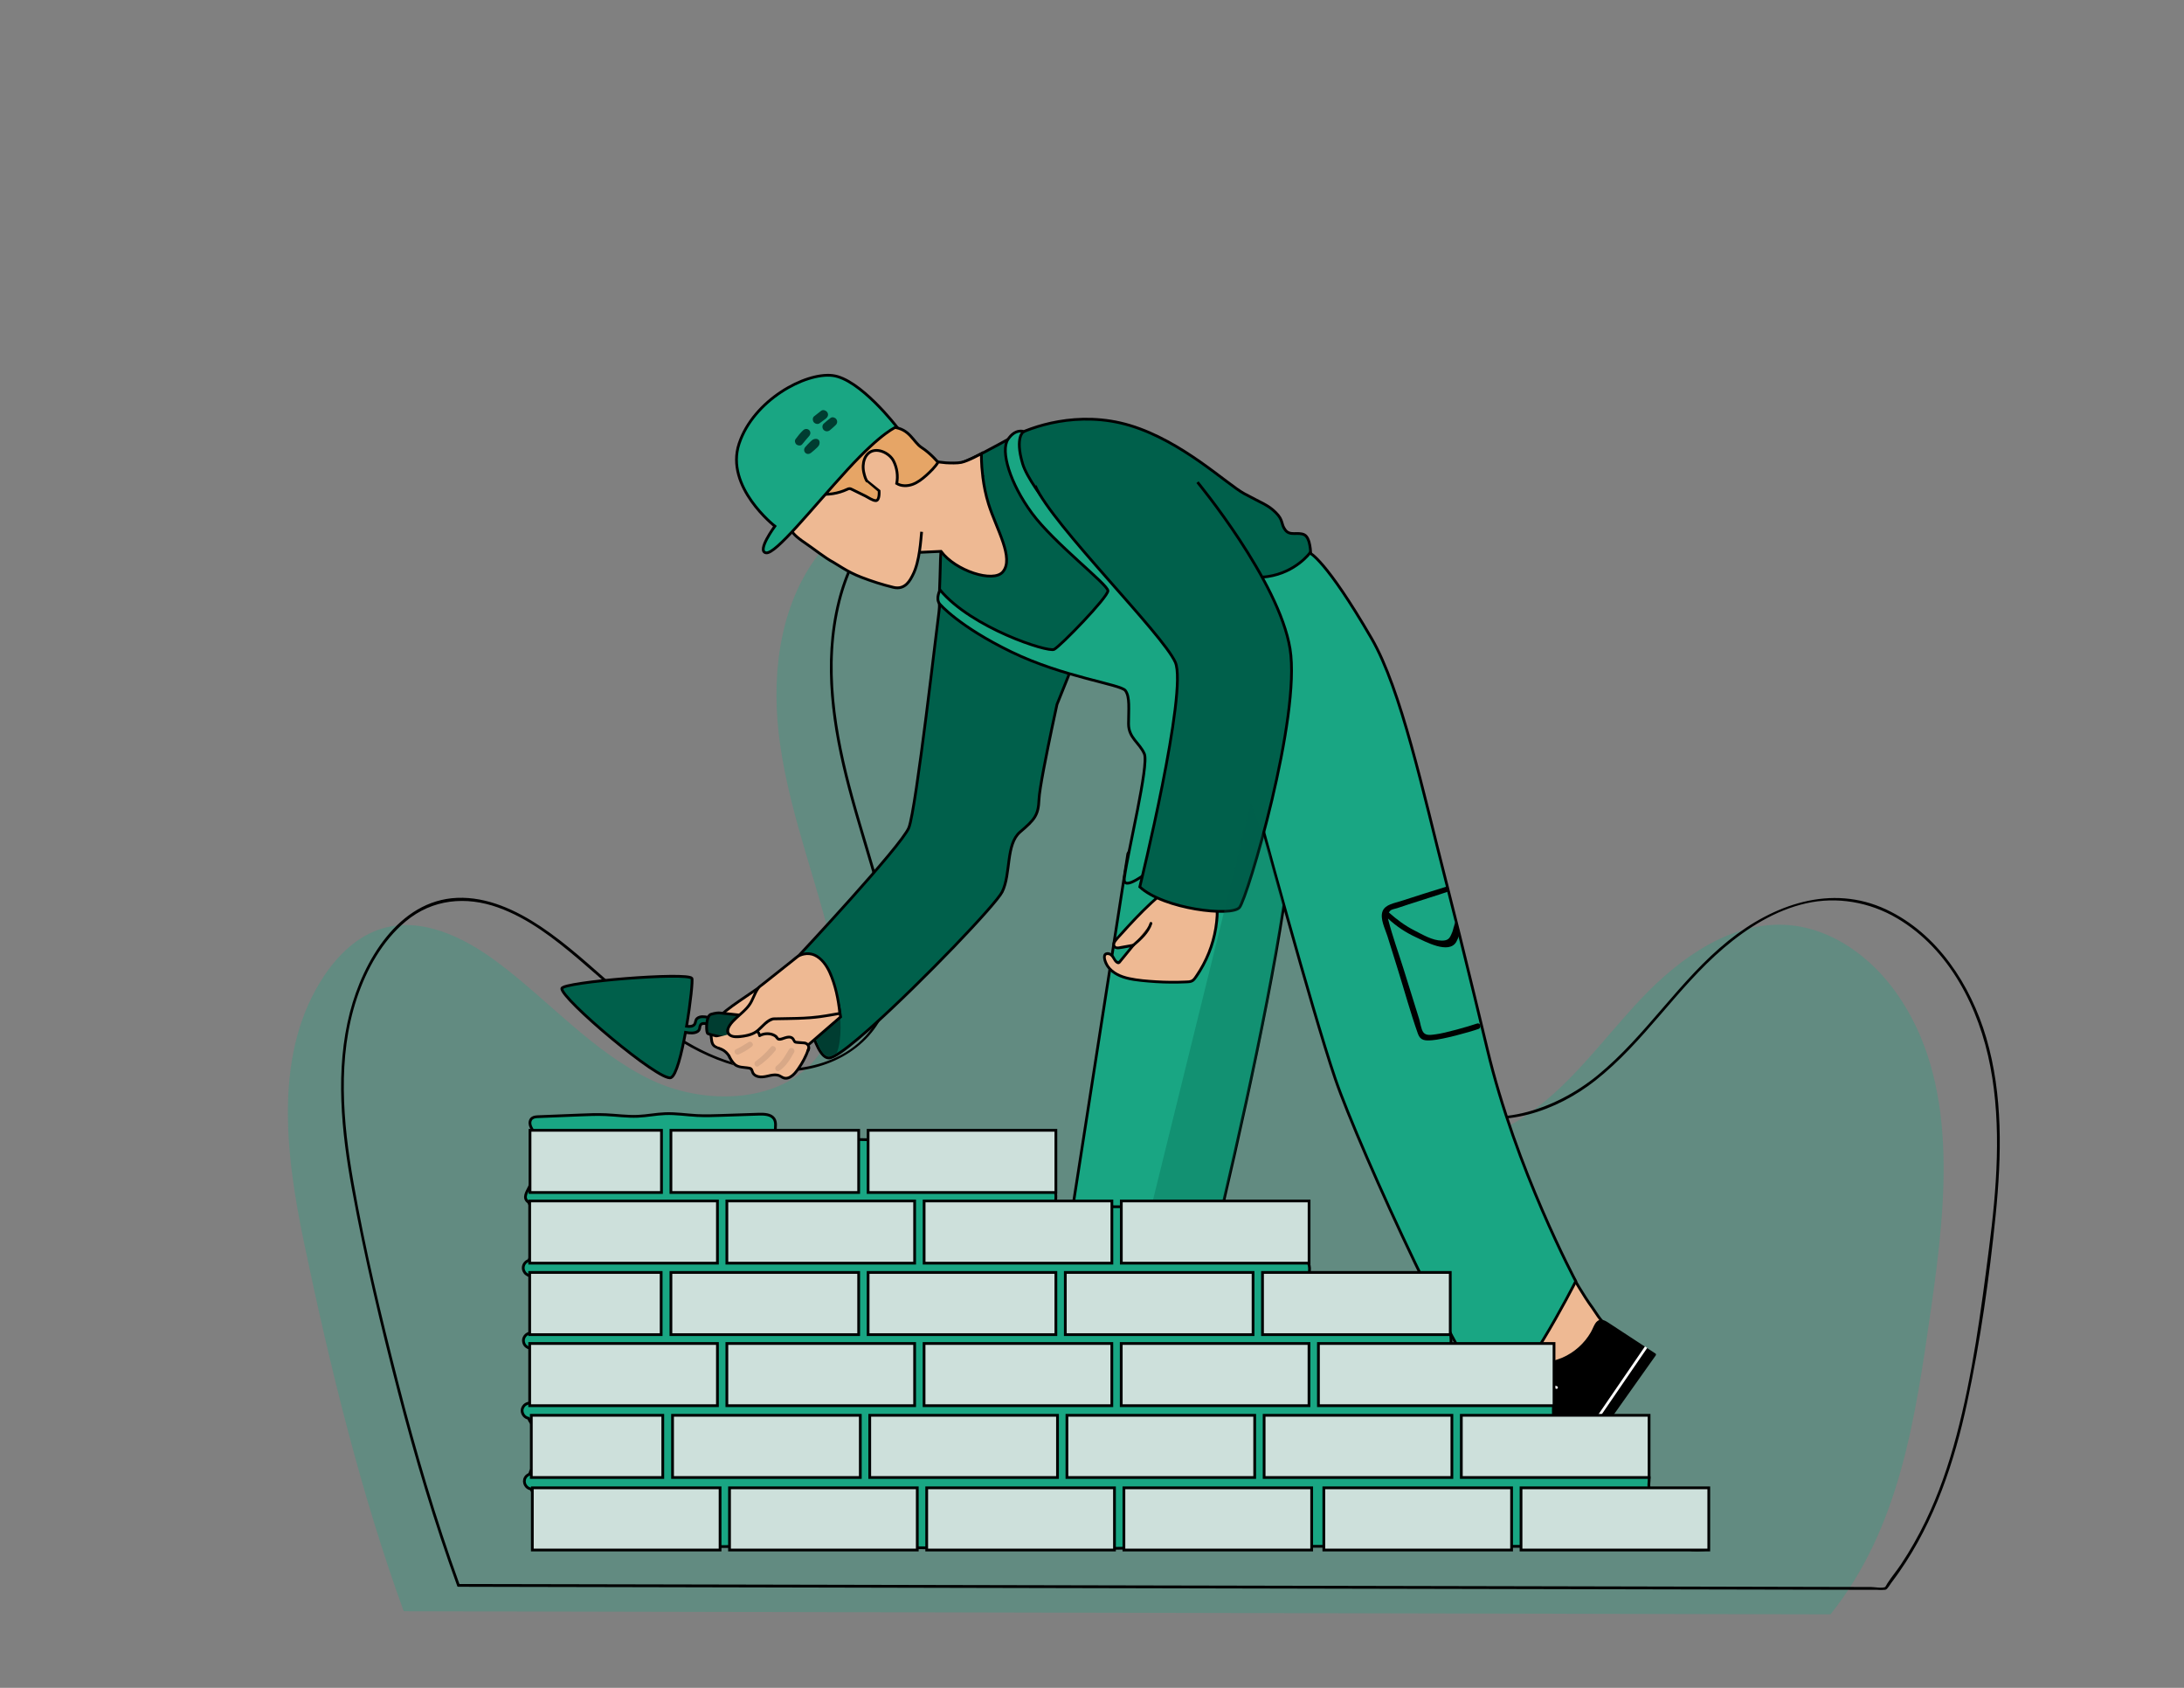 <?xml version="1.0" encoding="UTF-8"?>
<svg id="Layer_1" data-name="Layer 1" xmlns="http://www.w3.org/2000/svg" viewBox="0 0 792 612">
  <rect x="0" y="0" width="792" height="612" fill="#808080" stroke="none"/>
  <defs>
    <style>
      .cls-1 {
        fill: #e6a566;
      }

      .cls-1, .cls-2, .cls-3, .cls-4, .cls-5, .cls-6 {
        stroke: #000;
        stroke-miterlimit: 10;
      }

      .cls-7 {
        opacity: .3;
      }

      .cls-7, .cls-8, .cls-9, .cls-10, .cls-11, .cls-12, .cls-13, .cls-14, .cls-15, .cls-16, .cls-17, .cls-18 {
        stroke-width: 0px;
      }

      .cls-7, .cls-4 {
        fill: #00604b;
      }

      .cls-8 {
        fill: #a56b46;
      }

      .cls-9, .cls-6 {
        fill: #003d31;
      }

      .cls-10 {
        fill: #ec9369;
      }

      .cls-11 {
        fill: #a54b22;
      }

      .cls-12 {
        fill: #464c7b;
      }

      .cls-13 {
        fill: #1a1a1a;
      }

      .cls-2 {
        fill: #cde0db;
      }

      .cls-14 {
        fill: #000;
      }

      .cls-15 {
        fill: #d8a887;
      }

      .cls-3, .cls-16 {
        fill: #eeb993;
      }

      .cls-17, .cls-5 {
        fill: #19a683;
      }

      .cls-19 {
        opacity: .29;
      }

      .cls-18 {
        fill: #fff;
      }
    </style>
  </defs>
  <g>
    <g class="cls-19">
      <path class="cls-17" d="M146.41,584.23c-15.52-42.58-26.88-89.25-36.15-133.61-6.82-32.65-11.19-69.35,7.44-97.02,5.05-7.5,11.96-14.16,20.6-16.84,14.35-4.45,29.67,2.91,41.73,11.86,18.96,14.07,34.8,32.73,56.09,42.94,21.29,10.21,51.58,8.21,62.94-12.49,7.42-13.53,4.39-30.22.32-45.11-6.2-22.66-14.38-44.95-17.02-68.29-2.63-23.34,1.01-48.61,16.07-66.64,17.14-20.52,46.93-27.92,72.99-21.94,26.06,5.98,48.33,23.76,64.02,45.4,15.69,21.65,25.41,47.03,33.12,72.63,6.38,21.2,11.51,42.86,13.55,64.9,1.41,15.26,1.86,32.02,12.05,43.47,13.78,15.49,39.56,13.41,57.11,2.37,17.55-11.04,29.65-28.69,43.9-43.76,14.25-15.06,33.18-28.48,53.83-26.63,15.6,1.4,29.4,11.56,38.5,24.3,22.96,32.12,18.38,75.61,12.78,114.69-5.72,39.91-11.32,79.38-36.47,110.89l-517.39-1.12Z"/>
    </g>
    <path class="cls-14" d="M166.7,574.61c-8.75-24.09-15.98-48.7-22.33-73.53s-11.89-47.98-16.16-72.24c-3.86-21.91-5.96-45.41,1.21-66.89,3.48-10.42,9.21-20.77,17.74-27.89,9.66-8.06,21.81-9.18,33.45-5.01,11.07,3.97,20.48,11.37,29.36,18.89,8.66,7.34,16.92,15.14,25.91,22.08,15.02,11.61,32.16,20.06,51.6,18.42,17.34-1.46,32.46-11.8,35.71-29.63,2-10.96-.28-22.31-3.1-32.91-3.3-12.39-7.29-24.58-10.68-36.94-6.32-23.05-10.58-47.43-4.6-71.04,5.41-21.35,19.57-38.5,40.23-46.54,19.93-7.76,42.22-6.47,61.7,1.93,20.1,8.67,36.84,24.03,49.36,41.79,14.19,20.13,23.33,43.32,30.58,66.71,7.55,24.34,13.06,49.02,15.25,74.43.88,10.21,1.79,20.86,6.38,30.2,3.93,8,10.61,14.1,19.05,17.04,17.64,6.14,37.08-.61,51.16-11.67,17.68-13.89,29.56-33.57,46.62-48.1,8.62-7.34,18.62-13.63,29.78-16.16s22.98-.52,33,5.39c19.09,11.26,29.8,32.6,33.84,53.74,4.16,21.77,2.31,44.28-.49,66.11-2.91,22.71-5.93,45.7-11.82,67.86-2.82,10.63-6.42,21.08-11.21,30.99-2.6,5.38-5.55,10.6-8.86,15.57-1.56,2.34-3.4,4.51-4.92,6.87-.15.23-.72,1.32-.84,1.37-1.15.53-3.82,0-5.05-.01l-12.47-.03c-14.7-.03-29.41-.06-44.11-.1-21.18-.05-42.36-.09-63.54-.14l-75.81-.16c-26.97-.06-53.95-.12-80.92-.17-26.29-.06-52.58-.11-78.87-.17-23.22-.05-46.44-.1-69.66-.15-17.71-.04-35.43-.08-53.14-.11-9.96-.02-19.91-.04-29.87-.06-1.3,0-2.59,0-3.89,0-.64,0-.74.99-.1,1,5.44.01,10.88.02,16.32.04,14.66.03,29.32.06,43.98.09,21.3.05,42.6.09,63.9.14,25.52.06,51.03.11,76.55.17,27.36.06,54.73.12,82.09.18,26.63.06,53.27.12,79.9.17,23.34.05,46.67.1,70.01.15,17.67.04,35.35.08,53.02.11,9.56.02,19.12.04,28.69.06.77,0,1.7.15,2.46,0,.14-.03.31.04.44,0,.14-.05.25-.05.4-.11.56-.26,1.56-1.97,1.94-2.47,1-1.32,1.98-2.67,2.93-4.03,12.76-18.32,19.92-39.7,24.57-61.37,4.79-22.32,8.03-45.26,10.32-67.97,2.14-21.31,2.69-43.48-3.42-64.23-5.65-19.18-17.68-37.78-36.26-46.5-19.99-9.38-41-1.76-57.26,11.32-17.76,14.29-29.76,34.32-47.38,48.76-15.28,12.52-38.58,20.78-57.19,10.23-20.86-11.84-18.22-40.31-21.05-60.7-3.47-25.08-10.27-49.88-18.78-73.7-14.62-40.95-40.45-82.89-84.29-96.64-18.86-5.91-39.85-5.08-57.85,3.32-18.88,8.81-31.49,25.63-36.47,45.68-5.59,22.53-2.05,45.77,3.79,67.86,3.34,12.64,7.39,25.07,10.87,37.67,3.12,11.29,5.95,23.43,3.77,35.15-1.91,10.29-8.04,18.97-17.32,23.86-8.11,4.27-17.58,5.58-26.64,4.92-22.02-1.6-39.41-15.67-55.38-29.65-8.65-7.57-17.16-15.49-26.74-21.89-8.91-5.94-19.43-10.87-30.37-10.41-21.25.9-34.06,23.03-38.82,41.38-5.46,21.04-3.13,43.37.74,64.46,4.54,24.72,10.39,49.3,16.7,73.62,6.13,23.64,13.1,47.07,21.44,70.03.22.6,1.12.18.91-.43Z"/>
  </g>
  <path class="cls-4" d="M344.41,188.75s-3.16-.86-3.44,17.22c-.07,4.59-.51,10.31-.25,15.77.25,5.46,4.27,14.07,4.27,14.07l41.9,3.44,88.97-28.7-.57-9.76s0-5.74-2.3-6.89-5.17.57-6.89-1.72c-1.72-2.3-.57-3.44-3.44-6.31-2.87-2.87-5.17-3.44-11.48-6.89-6.31-3.44-22.39-18.94-41.33-24.68-18.94-5.74-36.16.57-42.48,4.02-6.31,3.44-15.5,8.61-19.52,9.76-4.02,1.15-3.44,20.67-3.44,20.67Z"/>
  <g>
    <path class="cls-5" d="M468.65,303.55c-.28,3.36-.65,6.9-1.11,10.63-4.69,37.81-17.17,94.19-28.26,140.31-10.61,44.19-19.96,78.97-19.96,78.97l-43.05-13.78,15.87-101.91,5.53-35.5,11.32-72.69,40.18-70.03s24.85.52,19.48,64Z"/>
    <path class="cls-10" d="M378.41,511.57s0,.04-.01.06v-.04s.01,0,.01-.01Z"/>
    <g>
      <path class="cls-13" d="M419.32,533.28v.18c-.19.52-.35.85-.49,1.01-1.76,1.9-10.26-.95-21.61-5.08l3.73-6.26s18.43,6.2,18.37,10.15Z"/>
      <g>
        <path class="cls-10" d="M405.61,524.89c-3.46-1.62-7.03-3-10.76-4.23-5.81-1.92-11.98-3.69-18.15-3.58-.24,1.07-.54,2.19-.89,3.33-.74,2.38-1.71,4.81-2.93,6.81-3.76,6.12-23.4,16.62-27.37,17.57-3.97.95-17.11,2.01-14.12,5.03,2.99,3.02,28.32,6.01,48.37,5.86,20.05-.14,28.66.29,29.08-3.71.31-2.99-1.49-10.28-2.73-21.96-.18-1.62-.34-3.34-.49-5.13Z"/>
        <path class="cls-18" d="M408.83,551.98c-.41,4-9.03,3.57-29.08,3.71-20.05.14-45.39-2.85-48.37-5.86-2.99-3.02,10.15-4.08,14.12-5.03,3.97-.95,23.61-11.44,27.37-17.57,1.23-2,2.19-4.43,2.93-6.81,3.25,0,12.2.55,30.29,9.61,1.24,11.68,3.04,18.97,2.73,21.96Z"/>
        <path class="cls-11" d="M407.35,536.7s-15.78,6.67-22.19,4.05c-6.41-2.62-2.71-10.46-4.48-11.7-1.77-1.24-8.71-2.73-10.38-1.67-1.68,1.06-12.19,10.29-20.71,12.16-8.52,1.87-17.62,3.71-20.37,6.44-2.76,2.73-2.64,5.61-2.04,6.21.6.6,16.84,5.43,42.66,6.15,25.82.72,38.98.23,40.06-1.44,1.08-1.67-1.73-14.43-2.53-20.21Z"/>
        <path class="cls-13" d="M369.83,558.35c25.82.72,38.98.23,40.06-1.44.47-.72.21-3.52-.31-6.93-3.82.31-7.45.94-16.53,1.5-15.43.95-13.64,2.76-27.95,3.19-12.63.38-31.9-2.46-38.18-4.63-.19,1.06-.02,1.87.26,2.16.6.6,16.84,5.43,42.66,6.15Z"/>
      </g>
    </g>
  </g>
  <g>
    <path class="cls-3" d="M561.85,531.96c.41-8.04-.85-15.5-2.22-24.11-.19-1.23-1.28-5.23-1.55-6.27-.45-1.71-.99-3.18-1.54-4.4-1.45-3.26-2.93-4.82-2.93-4.82l16.32-30.1s4.66,8.06,7.3,11.58c.03.05.07.1.11.14.86,1.13,3.26,5.43,5.62,6.93,4.85,3.09,6.98,7.11,8.28,8.66"/>
    <path class="cls-5" d="M571.44,464.57s-21.81,43.05-29.85,41.9c-8.04-1.15-48.79-90.12-57.4-115.38-8.61-25.26-28.13-97.58-28.13-97.58,0,0-28.45-88.47-8.36-85.03,4.58.79,9.05,1.03,12.05.57,10.18-1.54,15.25-8.54,15.25-8.54,0,0,5.74,2.3,22.39,31,10.71,18.46,18.64,55.54,26.87,87.64.18.69.36,1.38.53,2.06,1.53,6.01,3,11.84,4.37,17.35.19.76.38,1.51.56,2.26,2.3,9.18,8.02,32.82,9.57,39.36,10.33,43.63,32.15,84.38,32.15,84.38Z"/>
    <path class="cls-12" d="M527.75,333.73l-1.06,3.88c.17-.48.33-.96.49-1.45.21-.75.41-1.51.6-2.27-.01-.05-.03-.11-.04-.16Z"/>
    <path class="cls-14" d="M535.61,371.13c-2.96,1.04-11.73,3.52-14.85,3.88-1.46.17-3.59.71-4.62-.72-.8-1.11-1.09-3.49-1.49-4.78-1.89-6.06-3.79-12.12-5.67-18.19-1.83-5.84-3.95-11.67-5.49-17.59-.06-.22-.1-.45-.14-.68,2.94,2.79,6.41,5.07,10.08,6.77,3.42,1.58,12.08,6.39,14.71,1.63.4-.72.74-1.54,1.03-2.41-.47-1.65-.93-3.3-1.32-4.97-.2.7-.42,1.4-.65,2.09-.29,1.03-.59,2.05-.93,3.05l.44-1.6c-.09.27-.19.53-.28.8-.68,1.89-1.41,2.67-3.57,2.65-3.48-.04-6.89-2.15-9.91-3.67-3.42-1.73-6.43-3.99-9.29-6.52.15-.26.34-.51.59-.73.55-.47,1.73-.62,2.39-.84l4.23-1.4c2.83-.95,11.41-3.59,14.22-4.6-.15-.61-.31-1.22-.47-1.84-3.65,1.12-13.01,4.07-16.64,5.27-2.17.72-5.66,1.19-6.61,3.68-1.03,2.7.97,6.49,1.76,9.02,1.24,3.99,2.49,7.97,3.73,11.96,2.44,7.8,4.6,15.74,7.33,23.45.91,2.57,2.74,2.53,5.2,2.34,3.78-.29,13.2-2.83,16.77-4.09,1.22-.43.7-2.39-.54-1.95Z"/>
  </g>
  <path class="cls-4" d="M388.89,239.6l-1.42,5.46-4.17,10.37s-.77,3.51-1.78,8.32c-1.88,8.94-4.6,22.38-4.74,26.12-.22,5.76-1.59,7.31-6.85,11.8-5.26,4.49-3.27,15.19-6.49,21.7-2.24,4.53-28.77,32.28-46.78,48.46-.45.41-.89.81-1.34,1.2-5.65,5.01-10.33,8.74-12.95,10.01-.73.36-1.33.56-1.77.57-2.75.08-5.17-5.48-7.09-12.23-2.96-10.38-4.01-24.67-4.01-24.67,0,0,37.43-40.01,40.08-46.59,2.65-6.59,10.26-73.92,11.29-81.31l23.95,13.06,24.09,7.72Z"/>
  <path class="cls-9" d="M303.4,381.85c-.69.45-2.22,1.17-2.65,1.24-2.72.4-5.51-7.16-7.27-13.59l10.53-5.53c.97,4.18,1.39,13.33-.61,17.88Z"/>
  <path class="cls-4" d="M260.85,370.13c-1.99-.53-6.02-2.44-7.97-.9-.8.63-.53,1.55-1.04,2.22-.56.73-1.67.83-2.87.67,1.45-8.53,2.3-16.88,1.93-17.39-1.68-2.33-46.72,1.33-47.15,3.66-.64,3.43,35.5,34,39.55,32.36,1.88-.76,3.82-8.38,5.28-16.42,1.67.33,3.33.38,4.39-.32,1.06-.71.53-1.71,1.18-2.52.89-1.11,5.01.55,6.07.78,1.39.3,2.04-1.77.64-2.14Z"/>
  <path class="cls-3" d="M261.56,380.42c.35.17.7.35,1.02.57.97.66,1.69,1.63,2.25,2.66.4.73.74,1.53,1.37,2.07,1.12.96,2.78.86,4.21.54,1.85-.41,3.67-1.12,5.08-2.38.91-.81,1.61-1.82,2.24-2.86,1.77-2.91,3.07-6.44,2.06-9.69-.29-.93-.76-1.8-1.14-2.7-.91-2.15-1.3-4.51-1.18-6.84.06-1.17.25-2.32.56-3.45.22-.78.98-1.93.94-2.71-1.38.57-2.71,1.77-3.95,2.6-2.35,1.58-4.69,3.17-7.01,4.79-1.6,1.12-3.21,2.23-4.73,3.45-3.5,2.8-5.86,6.2-5.36,9.65.16,1.09.12,2.12.88,2.92.6.64,1.95,1,2.74,1.39Z"/>
  <path class="cls-6" d="M260.7,367.26s29.22,2.88,30.91,4.63c1.69,1.76,1.03,5.76-.15,7.46-1.18,1.7-34.38-3.55-34.93-4.71-.55-1.16-.45-6.32,1.28-6.86,1.73-.54,2.88-.52,2.88-.52Z"/>
  <polygon class="cls-3" points="304.84 368.72 291.29 380.44 270.68 375.22 275.48 369.01 298.49 364.63 304.14 364.63 304.84 368.72"/>
  <path class="cls-16" d="M288.9,378.44c-1.72-.03-1.11-1.74-2.25-2.34-1.14-.6-2.88.52-4.04,1.07-1.16.55-1.11-1.74-3.4-2.36-.91-.25-2.09.35-2.89.7-.34.15-.68.31-1.02.47.08-.67-.68-1.64-.96-2.17,4.02-1.72,5.84-4.43,5.84-4.43,0,0,7.73,1.01,12.92-.03,5.19-1.05,11.48-1.98,11.48-1.98,0,0-2.21-25.81-15.1-20.7-.53.21-12.5,10.02-14.24,11.14-1.74,1.11-2.42,6.27-5.35,9.08-2.93,2.81-6.99,5.03-5.89,7.35.13.28.3.53.5.74-1.42.41-2.85.76-4.31,1.09-2,.45-1.43,3.16.39,3.37,2.01.24,4.04-.16,5.98-.69.85-.23,1.7-.49,2.54-.74-.03.08-.06.17-.09.25-.07.2-.11.4-.15.6-.05.27-.06.52-.05.76-.02.02-.05.03-.07.04-.4.28-4.08,2.41-4.03,2.64.17.76.29,1.66.5,2.56.53,2.31,3.97,2.38,5.69,2.41q1.72.03,2.26,1.77c.54,1.73,3.41,1.79,5.73.69,2.32-1.1,3.41,1.79,6.29,1.27,2.88-.52,9.4-10.72,8.27-11.89-1.13-1.17-2.86-.63-4.58-.66Z"/>
  <path class="cls-15" d="M286.14,380.47c-1.23,2-2.6,4.61-4.54,6.01-1.04.75-.14,2.52,1,1.79,2.33-1.48,4.06-4.31,5.36-6.69.65-1.2-1.1-2.29-1.82-1.11Z"/>
  <path class="cls-15" d="M279.58,379.59c-1.64,1.94-3.45,3.73-5.53,5.21-1.05.75-.1,2.54,1,1.79,2.33-1.61,4.39-3.47,6.15-5.69.73-.93-.85-2.21-1.62-1.3Z"/>
  <path class="cls-15" d="M271.5,377.85c-1.52.91-2.99,1.86-4.59,2.63-1.21.59-.19,2.39,1.02,1.83,1.68-.79,3.32-1.68,4.76-2.86.89-.72-.22-2.19-1.19-1.6Z"/>
  <g>
    <g>
      <path class="cls-16" d="M427.21,319.55c-8.28,5.57-15.86,13.7-22.35,21.06-.37.42-.75.86-.9,1.38s-.03,1.16.44,1.48c.47.32,1.11.23,1.68.13,1.63-.29,3.26-.58,4.89-.87-1.65,2.01-3.29,4.03-4.94,6.04-.11.13-.23.28-.41.31-.18.04-.37-.05-.52-.16-.84-.59-1.16-1.62-1.81-2.39s-2.14-1.15-2.63-.29c-.15.26-.16.57-.14.87.15,2.58,2.12,4.84,4.52,6.14s5.19,1.77,7.92,2.11c5.84.73,11.75.94,17.62.63.58-.03,1.17-.07,1.68-.33.55-.28.93-.78,1.27-1.27,4.66-6.59,7.4-14.38,7.84-22.3.05-.96.07-1.94-.08-2.89-.18-1.07-.57-2.1-.97-3.12-.17-.43-.34-.87-.68-1.2-.36-.34-.88-.46-1.33-.69-3.52-1.81-7.15-3.57-10.75-4.9"/>
      <path class="cls-14" d="M426.89,319.17c-4.7,3.17-8.95,6.96-12.96,10.96-1.97,1.96-3.87,3.99-5.75,6.04-.95,1.04-1.88,2.08-2.82,3.13-.77.86-1.91,1.82-1.96,3.06-.07,1.4,1.17,1.95,2.38,1.81,1.76-.21,3.53-.62,5.28-.93l-.49-.78c-1.18,1.45-2.37,2.89-3.55,4.34-.31.38-.62.75-.93,1.13-.26.31-.42.73-.84.49-.58-.33-.9-1.24-1.26-1.77-.62-.91-1.78-1.66-2.92-1.3-1.34.41-1.13,2.03-.83,3.09.79,2.8,3.23,4.78,5.82,5.86,3.21,1.34,6.84,1.63,10.27,1.94,3.74.34,7.51.46,11.27.38.86-.02,1.72-.05,2.58-.09s1.73-.05,2.47-.49c.6-.36,1.02-.94,1.42-1.51.5-.71.98-1.44,1.43-2.19,3.43-5.59,5.61-11.94,6.24-18.47.18-1.87.34-3.81-.16-5.64-.25-.92-.57-1.84-.95-2.71-.35-.78-.84-1.22-1.62-1.55-1.88-.8-3.68-1.84-5.54-2.71s-3.79-1.7-5.74-2.42c-.6-.22-.95.71-.35.94,3.2,1.19,6.3,2.65,9.35,4.19.67.34,1.33.68,2.02.98.83.36,1.03,1.13,1.33,1.92.64,1.69.89,3.28.8,5.08-.32,6.12-2.03,12.16-4.91,17.56-.71,1.34-1.5,2.65-2.36,3.91-.39.57-.77,1.26-1.34,1.67-.7.5-1.7.43-2.52.47-3.46.15-6.94.12-10.4-.09-3.29-.2-6.66-.45-9.89-1.16-2.84-.62-5.73-1.83-7.42-4.32-.4-.59-1.93-3.72-.4-3.72,1.45,0,1.85,1.78,2.67,2.64.42.44,1.06.91,1.68.57.31-.17.54-.52.75-.79.31-.38.62-.75.93-1.13,1.23-1.51,2.47-3.02,3.7-4.53.28-.34-.09-.85-.49-.78-1.43.25-2.85.5-4.28.76-.53.09-1.43.4-1.92.06-.57-.39-.2-1.18.11-1.6.73-.99,1.63-1.88,2.45-2.79s1.69-1.88,2.55-2.81c3.48-3.76,7.09-7.42,10.98-10.76,2.15-1.85,4.4-3.59,6.75-5.18.53-.36-.11-1.12-.64-.77h0Z"/>
    </g>
    <g>
      <path class="cls-8" d="M410.97,342.74c2.64-2.28,5.38-4.72,6.42-7.95"/>
      <path class="cls-14" d="M411.29,343.12c2.63-2.28,5.44-4.74,6.56-8.15.2-.61-.73-.96-.93-.35-1.07,3.25-3.77,5.57-6.27,7.74-.48.42.15,1.18.64.76h0Z"/>
    </g>
  </g>
  <path class="cls-5" d="M340.68,218.89c.23.32,7.18,8.32,26.12,17.51,18.94,9.18,39.57,11.7,41.3,13.99,1.72,2.3,1.15,6.89,1.15,12.05s4.02,6.89,5.74,10.91c1.72,4.02-5.97,35.25-7.27,45.07-1.3,9.82,31.99-22.9,31.99-22.9l20.09-65.44-34.44-39.61-31,9.76s-20.67-22.39-23.54-32.15c-2.87-9.76.41-11.62.41-11.62,0,0-3.03-1.18-5.74,2.92-2.71,4.11.7,15.8,8.74,26.71,8.04,10.91,27.55,25.83,27.55,28.13s-17.22,20.09-19.52,21.24-29.92-7.8-41.35-21.52c0,0-1.65,2.93-.24,4.94Z"/>
  <path class="cls-4" d="M434.25,174.84s29.55,35.72,33.57,60.41c4.02,24.68-15.46,90.35-18.33,93.79-2.87,3.44-27.55.57-36.16-7.46,0,0,17.47-71.12,12.88-81.45-4.59-10.33-44.49-49.65-50.8-64"/>
  <g>
    <g>
      <path class="cls-1" d="M340.3,167.77s-2.83-3.4-6.05-5.47c-3.22-2.08-4.2-6.83-10.51-7.41-4.69-.43-17.67-9.01-22.39-10.33-3.72-1.04,3.49-1.34-.07.16-.36.15-.72.32-1.1.4-.43.09-.87.07-1.31.08-5.3.09-10.87,3.25-14.77,6.68-1.71,1.5-3.27,3.25-4.28,5.31-.48.99-.83,2.04-.98,3.12-.08.53-.11,1.06-.09,1.6,0,.32.32,1.42.19,1.66,0,0,.65-3.7.89,4.24.24,7.93-1.72,21.24,10.79,26.64,14.68,6.33,42.7-14.4,42.7-14.4l6.98-12.27Z"/>
      <path class="cls-3" d="M334.21,192.82c-.28,2.68-.68,10.87-3.21,15.69-.84,1.61-2.61,5.55-7.06,4.45h0c-3.9-.95-7.74-2.17-11.49-3.62-.03-.01-.06-.02-.08-.03-2.41-.93-4.71-2.08-6.91-3.43l-3.34-2.05c-2.55-1.27-7.6-5.24-9.98-6.83-3.44-2.3-5.17-4.02-5.17-5.17,0-.85-2.3-3.44-.3-1.01.74.91,3.43-6.02,5-7.35,1.23-1.03,2.09-2.41,3.09-3.67.17-.21.34-.42.57-.55.42-.24.94-.17,1.42-.12,3.55.4,7.22-.19,10.46-1.7.24-.11.49-.23.76-.25.38-.03.72.14,1.06.31,1.61.8,3.23,1.59,4.84,2.38,1.01.5,2.57,1.65,3.73,1.66,1.47,0,1.2-3.52,1.2-3.52,0,0-4.23-3.4-4.23-3.41-.64-.52-1.02-2.09-1.22-2.85-.25-.93-.37-1.91-.33-2.87.07-1.6.6-3.29,1.79-4.42,2.81-2.65,7.74-.28,9.23,2.69,1.26,2.5,1.68,5.42,1.14,8.16,1.69,1.02,3.87,1,5.73.33,1.86-.67,3.45-1.91,4.94-3.23,1.49-1.33,3.38-3.19,4.4-4.91,0,0,1.53.15,2.81.31,1.68.09,4.06.15,5.52-.14,2.43-.48,7.32-3.2,7.32-3.2,0,0-.11,3.42.47,8.19.04,0,.06.01.06.01v.47c.37,2.88.99,6.21,2.04,9.56,2.87,9.18,9.43,19.71,5.17,24.68-3.44,4.02-17.12-.37-22.39-7.46l-7.75.36"/>
    </g>
    <path class="cls-5" d="M325.18,154.75s-5.08,1.61-17.92,15.62c-12.84,14-25.97,30.66-29.47,30.08-3.5-.58,3.21-9.66,3.21-9.66,0,0-18.22-14.2-12.97-29.95,5.25-15.75,23.95-25.85,33.87-24.68,9.92,1.17,23.28,18.59,23.28,18.59Z"/>
    <path class="cls-9" d="M293.44,155.97c-.6-.6-1.53-.55-2.14,0-1.07.98-1.95,2.11-2.81,3.27-.45.61-.16,1.57.4,1.98.55.41,1.54.49,2.02-.12.8-1.03,1.68-2,2.53-3,.53-.62.61-1.53,0-2.14Z"/>
    <path class="cls-9" d="M296.85,159.49c-.4-.4-1.01-.42-1.52-.3-.59.14-.99.5-1.41.91-.66.64-1.29,1.29-1.89,1.98-.53.6-.59,1.5,0,2.1.62.62,1.47.5,2.1,0,.72-.57,1.41-1.17,2.08-1.8.43-.4.8-.79.94-1.38.12-.51.11-1.11-.29-1.51Z"/>
    <path class="cls-9" d="M300.04,149.54c-.44-.68-1.53-1.15-2.26-.59-.86.66-1.71,1.33-2.56,2.01-.63.5-.57,1.55-.13,2.12.45.58,1.43.89,2.08.42.76-.56,1.53-1.11,2.28-1.68.69-.52,1.12-1.45.59-2.26Z"/>
    <path class="cls-9" d="M303.26,151.95c-.44-.57-1.42-.89-2.06-.41-.87.64-1.67,1.35-2.48,2.06-.65.57-.62,1.75,0,2.32.7.64,1.62.6,2.32,0,.72-.61,1.43-1.21,2.09-1.88.56-.57.61-1.47.12-2.09Z"/>
  </g>
  <path class="cls-7" d="M460.7,310c-.28,3.36,4.98,15.47,4.52,19.2-4.69,37.81-14.85,79.17-25.94,125.29l-27.14,4.87,41.5-168.28,7.06,18.92Z"/>
  <g>
    <g>
      <path class="cls-14" d="M551.02,560.39s-1.53.37-2.63-.12c-1.1-.49-1.82-1.56-2.37-2.64-4.14-8.08-1.42-18.47,4.77-25.11.52-.56,1.1-1.16,1.18-1.92.07-.63-.22-1.24-.4-1.84-.95-3.14.88-6.38,2.61-9.18.2-.32.4-.66.47-1.03.12-.71-.28-1.4-.52-2.08-1.8-4.99,4.42-9.92,3.42-15.13-.24-1.23-.88-2.48-.52-3.68.29-.97,1.16-1.64,2.04-2.12,2-1.09,4.28-1.54,6.43-2.3,5.65-2.03,10.4-6.44,12.84-11.93.37-.84.78-1.8,1.64-2.14.98-.39,2.05.21,2.93.79,5.71,3.74,11.42,7.48,17.14,11.23l-49.02,69.21Z"/>
      <path class="cls-14" d="M550.85,559.93c.19-.04-.06.01-.11.02-.15.02-.3.05-.46.06-.44.04-.89.04-1.32-.06-1.21-.3-1.97-1.48-2.51-2.52-.84-1.62-1.4-3.4-1.69-5.2-.58-3.64-.09-7.42,1.17-10.87.63-1.73,1.46-3.4,2.45-4.95.5-.79,1.05-1.54,1.64-2.27s1.34-1.4,1.88-2.18c.61-.87.64-1.74.32-2.73-.3-.94-.51-1.84-.42-2.84.18-1.94,1.09-3.72,2.06-5.38.46-.79,1.18-1.62,1.27-2.56.08-.91-.47-1.71-.7-2.56-.41-1.5-.02-3.06.53-4.47,1.15-2.94,3.21-5.76,3.16-9.04-.01-.85-.23-1.65-.46-2.47-.29-1.04-.47-2.08.31-2.96s1.95-1.34,3-1.74,2.17-.71,3.26-1.05c4.14-1.28,7.84-3.55,10.74-6.79,1.44-1.61,2.66-3.44,3.59-5.4.42-.88.82-2.38,2-2.44.99-.05,1.96.75,2.74,1.26,4.39,2.87,8.77,5.75,13.16,8.62,1.09.71,2.18,1.43,3.26,2.14l-.05-.69c-.44.62-.88,1.24-1.31,1.86-1.19,1.67-2.37,3.35-3.56,5.02-1.76,2.49-3.52,4.97-5.28,7.46-2.14,3.02-4.28,6.04-6.41,9.06-2.35,3.32-4.71,6.65-7.06,9.97-2.38,3.35-4.75,6.71-7.13,10.06l-6.62,9.34c-1.87,2.64-3.75,5.29-5.62,7.93-1.35,1.9-2.69,3.8-4.04,5.7-.63.9-1.28,1.79-1.91,2.69-.03.04-.06.08-.08.12-.36.51.38,1.15.74.63.44-.62.88-1.24,1.31-1.86,1.19-1.67,2.37-3.35,3.56-5.02,1.76-2.49,3.52-4.97,5.28-7.46,2.14-3.02,4.28-6.04,6.41-9.06,2.35-3.32,4.71-6.65,7.06-9.97,2.38-3.35,4.75-6.71,7.13-10.06,2.21-3.11,4.41-6.23,6.62-9.34,1.87-2.64,3.75-5.29,5.62-7.93,1.35-1.9,2.69-3.8,4.04-5.7.63-.9,1.28-1.79,1.91-2.69.03-.04.06-.08.08-.12.14-.19.18-.53-.05-.69-4.62-3.03-9.25-6.06-13.87-9.09-1.11-.73-2.22-1.46-3.33-2.18-.76-.49-1.59-.98-2.52-.98-.99,0-1.73.63-2.21,1.45-.58.98-.97,2.08-1.54,3.07-2.32,4.03-5.98,7.31-10.24,9.17-2.17.94-4.52,1.38-6.69,2.32-1.9.82-3.83,2.13-3.48,4.46.14.95.54,1.84.65,2.79.1.82,0,1.65-.19,2.45-.41,1.68-1.24,3.24-1.98,4.79-.7,1.47-1.4,3-1.6,4.63-.09.78-.06,1.56.12,2.32.22.93.98,1.91.54,2.86s-1.07,1.77-1.56,2.67c-.48.89-.9,1.82-1.2,2.79-.28.9-.45,1.83-.44,2.78,0,.44.06.88.16,1.31.12.56.39,1.1.48,1.67.19,1.13-.9,1.94-1.56,2.7-.64.73-1.24,1.51-1.8,2.31-1.09,1.58-2.01,3.27-2.73,5.05-1.44,3.55-2.12,7.44-1.7,11.26.2,1.85.67,3.68,1.41,5.39.8,1.85,1.99,4,4.23,4.19.63.06,1.26,0,1.88-.14s.27-1.06-.33-.92Z"/>
    </g>
    <path class="cls-18" d="M557.44,503.73c1.1-.7,2.45-.9,3.73-.79.55.05,1.12.1,1.67.19.49.08.96.24,1.42.41.25.09.53.02.65-.23.1-.22.01-.56-.23-.65-.55-.2-1.1-.4-1.67-.49-.61-.09-1.24-.16-1.85-.2-1.49-.1-3,.15-4.27.96-.53.34.03,1.14.55.8h0Z"/>
    <path class="cls-18" d="M554.4,518.41c1.13-.56,2.33-1.03,3.59-1.15s2.48.12,3.66.51c.25.08.53.03.65-.23.1-.22.02-.57-.23-.65-1.33-.43-2.69-.72-4.09-.6s-2.68.6-3.91,1.21c-.24.12-.39.36-.29.63.08.23.39.41.63.29h0Z"/>
    <path class="cls-18" d="M551.49,531.23c.88-.2,1.83-.38,2.7-.35.89.03,1.87.26,2.77.46.61.13.78-.83.16-.96-.99-.22-1.97-.44-2.99-.47s-2,.17-2.98.4c-.26.06-.38.4-.29.63.1.27.37.35.63.29h0Z"/>
    <rect class="cls-18" x="528.7" y="523.99" width="87.2" height=".98" transform="translate(-183.82 700.21) rotate(-55.59)"/>
  </g>
  <path class="cls-5" d="M618.05,557.14c.18-1-.09-2.05-1.07-2.84-4.04-3.27,3.12-6.84-1.48-9.3-2.9-1.55-6.03-3.04-8.39-5.29-3.05-.03-8.09,2.36-8.84.54-.65-1.6-.14-2.75-.21-4.66-3.17-3.38-2.98-11.33-6.29-13.68-5.5-3.9-11.88-5.33-18.27-7.71-1.92.38-2.05.98-4.02.14-1.84-.78-4.24-.85-5.93-.99-.55-.05-.02-4.34-.28-3.95-10.21-8.91-23.96-17.89-37.11-21.67.09-2.22.05-1.32-.05-3.62-.07-1.65-2.58-2.04-4.25-1.33-.66.28.69-2.98.33-2.45-3.24-3.78-7.26-7.18-11.06-10.13-4.7-3.65-10.13-3.85-15.52-6.42.29-2.1-2.92,3.61-4.14,1.88-.43-.62-15.29-.28-16-.56-1.38-4.66,0-3.95-.94-7.15-1.17-3.97-1.08-13.96-5.22-14.3-1.55-.12-2.19.14-2.97-1.36-.86-1.64-.7-3.99-.93-5.76-2.12-.8-4.49-.69-6.77-.57-10.18.54-20.37,1.07-30.55,1.61-1.87.1-3.82.18-5.52-.54-.85-.36-1.63-.92-2.55-1.03-1.44-.18-2.73.76-4.12,1.15-.9.25-1.85.28-2.79.3-11.5.27-19.03.13-30.42-1.34.35-2.13.49-4.75-1.44-5.98-.41-.26-4.91-.02-5.29-.32-.77-.62-.97-1.64-1.11-2.57-.53-3.4-1.06-6.8-1.59-10.2-.18-1.17-.38-2.37-1.06-3.36-2.06-3-11.64-.88-15.04-.78-5.7.16-11.4.23-17.1.24-3.01,0-34.02.58-34.23-.48-.13-.65-1.11.21-1.64-.27-2.86-2.64-6.4-2.07-9.57-1.26-1.13.29-1.15,2.06-.88,3.16-3.85-.2-12.69,1.18-12.6-4.18.03-1.55.42-3.26-.52-4.55-1.12-1.53-3.48-1.62-5.48-1.56-4.45.15-8.9.3-13.35.44-2.99.1-5.98.2-8.97.05-3.86-.2-7.7-.82-11.57-.68-3.32.12-6.6.81-9.92.95-3.89.17-7.78-.41-11.67-.58-3.17-.14-6.34-.01-9.51.12-4.97.2-9.93.4-14.9.6-.79.03-1.64.08-2.27.54-.8.59-.95,1.69-.68,2.61.27.91.87,1.71,1.36,2.54,1.77,3.03,2.04,6.65,1.48,10.05-.54,3.29-1.76,6.55-3.13,9.62-.76,1.71-2.68,4.09-.33,5.67.47,1.13,1.28,2.11,2.31,2.93.1,4.88.31,9.77.7,14.64-.38.15-.74.37-1.06.66-.85.77-1.46,1.77-1.82,2.85-.69.22-1.29.66-1.66,1.27-.27.45-.41.93-.41,1.44,0,.52.14,1,.41,1.44.11.23.36.54.56.7.46.36.98.68,1.57.77.52.89,1.27,1.66,2.27,2.19.11.06.23.1.35.15-.02,3.73.01,7.46.14,11.19.04,1.3.07,2.62.1,3.94-.04.02-.09.03-.13.05-1.33.72-2.38,1.88-2.95,3.22-.53.13-1.05.42-1.4.75-.51.49-.89,1.28-.85,1.98.03.72.28,1.47.85,1.98.49.43,1.14.78,1.81.82.55.91,1.33,1.68,2.31,2.12-.39,5.17-.7,10.35-.8,15.53-.23.13-.44.28-.64.46-.53.51-.96,1.09-1.29,1.72-.69.05-1.38.34-1.87.8-.51.49-.89,1.29-.86,1.99.06,1.33,1,2.49,2.34,2.75.45,1.21,1.26,2.3,2.45,3.07.02,4.49-.01,9.01.13,13.5-.05.05-.11.08-.16.13-.99.97-1.67,2.22-2.03,3.56-.39.13-.75.34-1.07.64-1.55,1.48-.82,4.1,1.28,4.66.02,0,.04.01.07.02.06.02.12.02.19.04.33.64.76,1.23,1.32,1.73.07,3.9.2,8.1,1.22,11.82-.07,1.23-.12,2.47-.1,3.7.04,1.93,1.43,2.99,2.96,3.19.41.17.88.27,1.42.28,29.57.55,59.19.08,88.77.08l90.84,1.04c16.76,0,28.68-.49,45.44-.6.17,0,2.47-.48,2.63-.49,11.92.37,23.91.05,35.83.05,13.22,0,26.43,0,39.65.01,26.43,0,52.86,0,79.29,0,7.23,0,14.45,0,21.68,0,7.6,0,7.04,1.74,14.61,1.17,2.67-.2.4-2.87-.06-4.72Z"/>
  <path class="cls-14" d="M263.94,383.14c.49.99,1.06,1.96,1.8,2.78.88.98,1.92,1.31,3.2,1.5.77.11,1.55.17,2.32.3.43.08.78.12.98.56.12.28.17.59.3.87.43.93,1.33,1.48,2.3,1.7,1.11.25,2.23.12,3.33-.13,1.45-.33,3.06-.85,4.47-.12.53.27,1.01.62,1.59.78s1.25.11,1.83-.09c1.27-.43,2.27-1.42,3.08-2.45,1.98-2.53,3.51-5.39,4.58-8.42.21-.6-.74-.86-.96-.26-.91,2.56-2.17,4.99-3.75,7.2-.74,1.04-1.57,2.12-2.72,2.75-.55.3-1.18.47-1.8.31-.61-.15-1.11-.58-1.68-.83-2.37-1.03-4.72.59-7.12.39-.99-.08-1.98-.46-2.34-1.45-.17-.47-.26-.96-.65-1.31-.45-.41-1.14-.46-1.71-.53-1.37-.19-3.11-.11-4.19-1.1-.88-.8-1.48-1.89-2-2.95-.28-.57-1.14-.07-.86.5h0Z"/>
  <path class="cls-14" d="M274.23,374.4c.44.23.65.66.71,1.14.05.37.39.63.75.43,1.52-.82,3.48-.9,4.99-.03.7.4.78,1.2,1.65,1.36s1.71-.26,2.51-.52c.66-.21,1.73-.48,2.27.11.49.54.52,1.34,1.36,1.5s1.79.15,2.66.23c.52.04,1.02.05,1.39.49.47.56.23,1.04.04,1.64s.78.88.96.27c.15-.49.35-.92.26-1.44-.13-.79-.67-1.48-1.42-1.76-.44-.17-.93-.17-1.39-.21-.59-.05-1.18-.1-1.78-.15-.13-.01-.28,0-.41-.03-.43-.1-.5-.55-.71-.9-.44-.71-1.2-1-2.01-.99-.96.01-1.79.43-2.7.68-.24.06-.54.15-.79.1-.28-.06-.32-.2-.46-.43-.24-.38-.53-.61-.92-.83-1.83-1.06-4.17-.97-6,.03l.75.43c-.11-.83-.43-1.6-1.21-2-.57-.3-1.08.57-.5.86h0Z"/>
  <g>
    <path class="cls-16" d="M264.51,375.17c.46.43.99.62,1.65.67,2.01.14,4.04-.11,5.95-.73.62-.2,1.22-.44,1.77-.77.96-.59,2.27-1.92,3.43-3.06.87-.86,1.93-1.49,3.1-1.84h0s8.91-.17,8.91-.17c3.66-.07,7.3-.42,10.9-1.05l4.33-.75c-.4-3.83-1.09-6.95-1.69-9.18-1.67-6.21-3.35-8.34-4.09-9.18-1.2-1.35-2.62-2.89-4.94-3.25-1.95-.3-3.57.4-4.35.8-4.76,3.78-9.53,7.56-14.29,11.34-1.44,1.78-1.91,3.95-3.13,5.89-1.91,3.03-5.31,4.84-7.37,7.77-.73,1.04-1.21,2.63-.24,3.46"/>
    <path class="cls-14" d="M264.16,375.53c1.45,1.27,3.86.92,5.61.65,1.98-.3,3.89-.9,5.44-2.21s2.76-3,4.64-3.8c.22-.1.46-.2.7-.26,0,0-.19.02-.1.02.08,0,.16,0,.23,0l1.01-.02c5.3-.1,10.62-.08,15.89-.79,2.38-.32,4.75-.77,7.11-1.18.2-.03.39-.28.37-.48-.52-4.88-1.51-9.86-3.41-14.41-1.09-2.6-2.69-5.11-5.11-6.68-2.01-1.3-4.51-1.37-6.68-.44-1.15.49-2.1,1.46-3.07,2.23-1.24.98-2.48,1.97-3.72,2.95-2.41,1.92-4.83,3.83-7.24,5.75-.55.43-1.04.81-1.44,1.39-.37.54-.68,1.12-.97,1.72-.55,1.16-1.01,2.37-1.67,3.48-1.44,2.39-3.81,3.99-5.76,5.93-1.35,1.35-3.87,4.22-1.89,6.08.47.44,1.18-.26.71-.71-.78-.73-.26-1.96.23-2.71.62-.96,1.47-1.79,2.3-2.57,1.62-1.52,3.4-2.89,4.73-4.7,1.4-1.9,1.92-4.29,3.31-6.19.41-.56,1.11-.97,1.65-1.4s1.11-.88,1.66-1.32c1.14-.91,2.28-1.81,3.43-2.72,2.25-1.79,4.5-3.57,6.75-5.36.42-.33.82-.69,1.31-.91.47-.21.96-.36,1.45-.46,1.2-.25,2.5-.14,3.62.38,2.39,1.11,4.09,3.57,5.16,5.9,2.1,4.57,3.13,9.79,3.65,14.76l.37-.48c-1.68.29-3.36.6-5.05.87-3.49.57-7.02.85-10.56.92-2.04.04-4.07.08-6.11.12-.72.01-1.45,0-2.17.04-1.19.06-2.51,1.01-3.36,1.78s-1.61,1.61-2.46,2.36-1.69,1.22-2.74,1.56c-1.21.39-2.47.63-3.73.72-1.08.07-2.52.24-3.39-.52-.48-.42-1.19.28-.71.71h0Z"/>
  </g>
  <g>
    <rect class="cls-2" x="192.2" y="409.84" width="47.68" height="22.55"/>
    <rect class="cls-2" x="243.3" y="409.84" width="68.09" height="22.55"/>
    <rect class="cls-2" x="314.81" y="409.84" width="68.09" height="22.55"/>
    <rect class="cls-2" x="192.08" y="461.38" width="47.68" height="22.55"/>
    <rect class="cls-2" x="243.3" y="461.38" width="68.09" height="22.55"/>
    <rect class="cls-2" x="314.81" y="461.38" width="68.09" height="22.55"/>
    <rect class="cls-2" x="192.08" y="435.46" width="68.09" height="22.55"/>
    <rect class="cls-2" x="263.59" y="435.46" width="68.09" height="22.55"/>
    <rect class="cls-2" x="335.12" y="435.46" width="68.09" height="22.55"/>
    <rect class="cls-2" x="406.63" y="435.46" width="68.09" height="22.55"/>
    <rect class="cls-2" x="386.32" y="461.38" width="68.09" height="22.55"/>
    <rect class="cls-2" x="457.83" y="461.38" width="68.09" height="22.55"/>
    <rect class="cls-2" x="192.67" y="513.18" width="47.68" height="22.55"/>
    <rect class="cls-2" x="243.89" y="513.18" width="68.09" height="22.55"/>
    <rect class="cls-2" x="315.4" y="513.18" width="68.09" height="22.55"/>
    <rect class="cls-2" x="386.91" y="513.18" width="68.09" height="22.55"/>
    <rect class="cls-2" x="458.42" y="513.18" width="68.09" height="22.55"/>
    <rect class="cls-2" x="529.93" y="513.18" width="68.09" height="22.55"/>
    <rect class="cls-2" x="192.08" y="487.14" width="68.09" height="22.55"/>
    <rect class="cls-2" x="263.59" y="487.14" width="68.09" height="22.55"/>
    <rect class="cls-2" x="335.1" y="487.14" width="68.09" height="22.55"/>
    <rect class="cls-2" x="406.6" y="487.14" width="68.09" height="22.55"/>
    <rect class="cls-2" x="478.11" y="487.14" width="85.44" height="22.55"/>
    <rect class="cls-2" x="193.04" y="539.48" width="68.09" height="22.55"/>
    <rect class="cls-2" x="264.55" y="539.48" width="68.09" height="22.55"/>
    <rect class="cls-2" x="336.06" y="539.48" width="68.09" height="22.55"/>
    <rect class="cls-2" x="407.57" y="539.48" width="68.09" height="22.55"/>
    <rect class="cls-2" x="480.07" y="539.48" width="68.09" height="22.55"/>
    <rect class="cls-2" x="551.58" y="539.48" width="68.09" height="22.55"/>
  </g>
</svg>